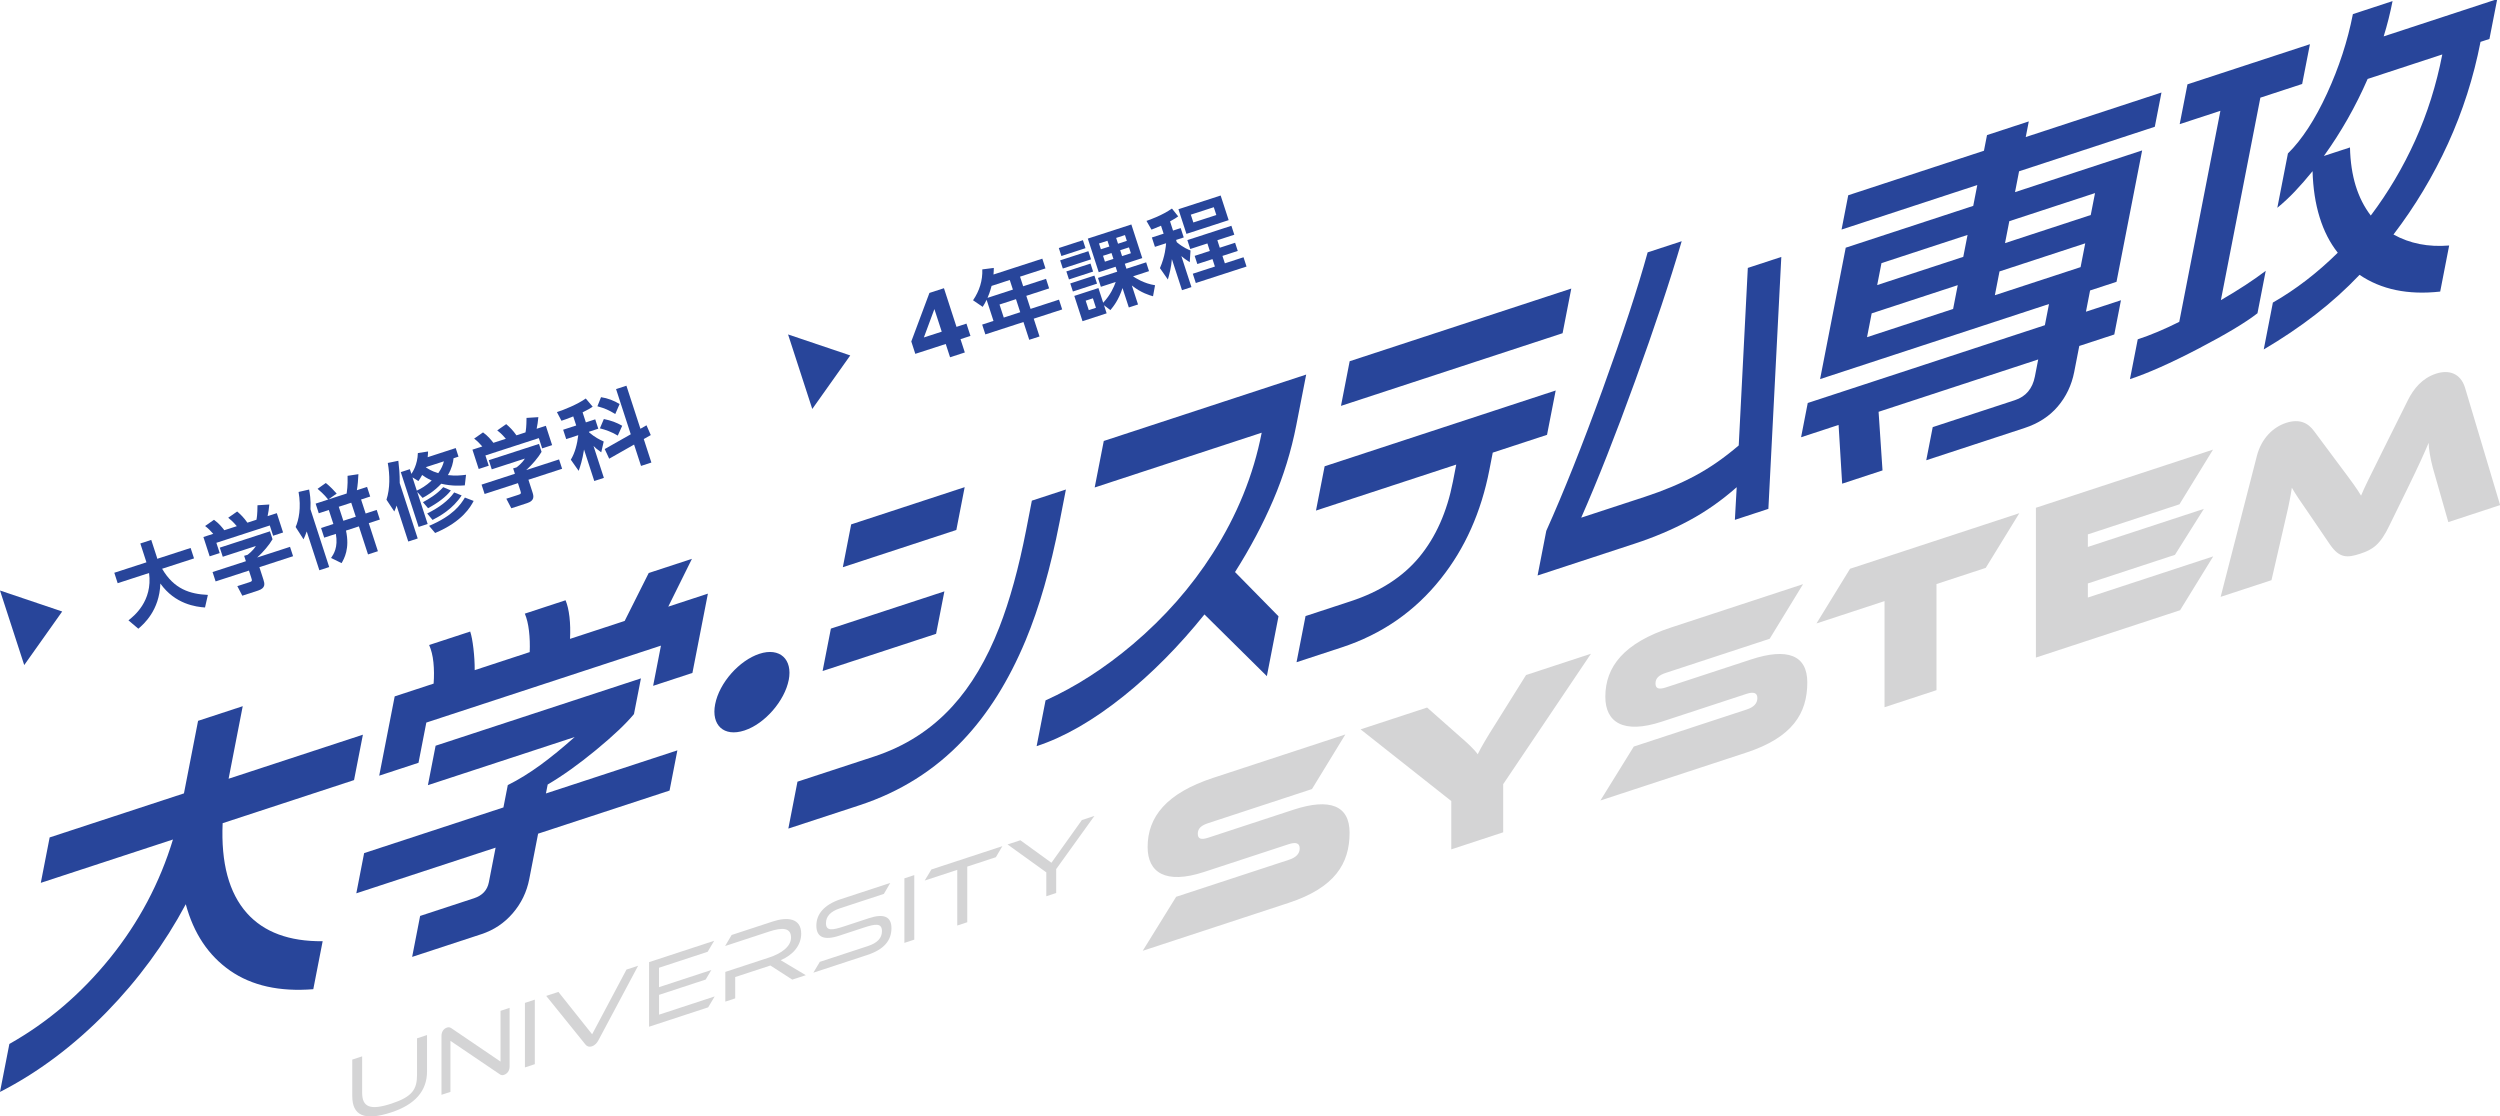 <?xml version="1.0" encoding="UTF-8"?>
<svg xmlns="http://www.w3.org/2000/svg" viewBox="0 0 629.93 281.31">
  <defs>
    <style>
      .cls-1 {
        isolation: isolate;
      }

      .cls-2 {
        fill: #28459a;
      }

      .cls-3 {
        mix-blend-mode: multiply;
      }

      .cls-4 {
        fill: #d4d4d5;
      }
    </style>
  </defs>
  <g class="cls-1">
    <g id="_レイヤー_1" data-name="レイヤー_1">
      <g>
        <path class="cls-2" d="M12.51,211.01l33.84-11.1,3.56-18.28,11.25-3.69-3.56,18.28,33.84-11.1-2.23,11.44-33.11,10.86c-.44,10.03,1.59,17.58,6.11,22.66,4.29,4.8,10.65,7.16,19.09,7.08l-2.36,12.09c-8.5.68-15.48-.88-20.95-4.67-5.46-3.8-9.19-9.38-11.18-16.74-5.31,9.94-11.96,18.99-19.95,27.18C18.55,263.52,9.6,270.23,0,275.14l2.36-12.09c9.66-5.45,18.11-12.67,25.37-21.66,7.26-8.99,12.54-18.95,15.85-29.86l-33.3,10.92,2.23-11.44Z"/>
        <path class="cls-2" d="M161.5,170.93l-1.76,9c-1.99,2.41-5.15,5.41-9.5,9-4.35,3.59-8.43,6.51-12.24,8.75l-.44,2.25,33.12-10.86-1.97,10.13-33.12,10.86-2.23,11.44c-.63,3.25-2.02,6.12-4.16,8.61-2.14,2.49-4.77,4.24-7.89,5.27l-17.46,5.73,2.01-10.32,13.59-4.46c2.1-.69,3.34-2.03,3.73-4.03l1.7-8.72-35.1,11.51,1.97-10.13,35.1-11.51,1.1-5.63c2.74-1.37,5.48-3.06,8.23-5.07,2.75-2.01,5.62-4.36,8.62-7.04l-36.98,12.13,1.94-9.94,51.74-16.97ZM118.48,159.14c.32.95.59,2.37.81,4.25.22,1.89.33,3.71.32,5.47l13.86-4.55c.08-1.84.02-3.62-.18-5.34-.2-1.72-.55-3.17-1.05-4.35l10.26-3.37c.46,1.08.79,2.48.99,4.2.2,1.72.24,3.56.14,5.53l13.77-4.52,6.06-12.08,10.89-3.57-5.97,12.05,9.99-3.28-3.9,19.98-9.9,3.25,1.97-10.13-59.12,19.39-1.97,10.13-9.9,3.25,3.9-19.98,9.81-3.22c.14-1.86.12-3.64-.05-5.34-.17-1.7-.54-3.16-1.08-4.39l10.35-3.39Z"/>
        <path class="cls-2" d="M198.73,171.36c-1.01,5.16-5.93,10.99-11.15,12.7-5.22,1.71-8.41-1.37-7.38-6.62,1.06-5.44,6.11-11.05,11.15-12.7,5.13-1.68,8.41,1.37,7.39,6.62Z"/>
        <path class="cls-2" d="M266.99,131.5c-2.27,11.63-5.12,21.58-8.56,29.85-4.24,10.17-9.51,18.57-15.81,25.2-7.17,7.56-15.86,13.01-26.07,16.36l-17.91,5.87,2.3-11.82,19.27-6.32c7.81-2.56,14.39-6.77,19.73-12.62,4.75-5.18,8.7-11.84,11.86-19.95,2.64-6.78,4.89-14.95,6.76-24.51l1.44-7.41,8.58-2.81-1.59,8.16ZM235.87,159.7l-28.6,9.38,2.09-10.69,28.6-9.38-2.09,10.69ZM240.97,133.54l-28.6,9.38,2.1-10.79,28.6-9.38-2.1,10.79Z"/>
        <path class="cls-2" d="M319.2,170.36l-15.71-15.54c-6.39,7.95-13.17,14.8-20.32,20.54-7.66,6.14-14.98,10.36-21.97,12.65l2.25-11.53c7.55-3.41,14.89-8.13,22.01-14.15,7.99-6.78,14.68-14.38,20.07-22.82,6.17-9.63,10.3-19.79,12.38-30.48l-42.08,13.8,2.29-11.72,51-16.73-2.49,12.75c-1.27,6.5-3.21,12.8-5.82,18.89-2.61,6.09-5.82,12.13-9.62,18.12l10.96,11.15-2.94,15.09Z"/>
        <path class="cls-2" d="M389.82,109.56l-13.69,4.49-.84,4.31c-2.08,10.69-6.17,19.84-12.24,27.45-6.53,8.23-14.86,14-24.99,17.32l-11.37,3.73,2.27-11.63,11.37-3.73c7.4-2.43,13.17-6.15,17.31-11.16,4.14-5.02,6.96-11.34,8.45-18.97l.84-4.31-35.34,11.59,2.18-11.16,58.22-19.1-2.18,11.16ZM393.73,83.96l-55.84,18.31,2.19-11.25,55.84-18.31-2.19,11.25Z"/>
        <path class="cls-2" d="M445.58,128.22l-8.44,2.77.46-8.23c-3.8,3.35-7.8,6.16-12,8.41-4.2,2.26-8.75,4.19-13.66,5.8l-24.51,8.04,2.19-11.25c4.35-9.68,9.08-21.54,14.18-35.59,5.1-14.05,8.88-25.58,11.36-34.58l8.58-2.81c-2.92,9.97-6.84,21.73-11.76,35.28-4.91,13.55-9.43,25.01-13.56,34.38l16.14-5.29c4.63-1.52,8.79-3.26,12.49-5.24,3.7-1.97,7.39-4.53,11.06-7.67l2.29-44.73,8.44-2.77-3.26,63.49Z"/>
        <path class="cls-2" d="M465.7,49.2l34.2-11.22.77-3.94,10.53-3.45-.77,3.94,34.2-11.22-1.68,8.63-34.2,11.22-1.02,5.25,32.03-10.51-6.46,33.11-6.66,2.18-1.04,5.35,8.82-2.89-1.68,8.63-8.82,2.89-1.28,6.56c-.65,3.31-2.03,6.21-4.14,8.69-2.11,2.48-4.91,4.29-8.39,5.43l-24.75,8.12,1.63-8.35,20.7-6.79c2.76-.9,4.44-2.89,5.04-5.95l.84-4.31-40.22,13.19.99,14.77-10.17,3.34-.9-14.8-9.45,3.1,1.68-8.63,59.75-19.6,1.04-5.34-57.68,18.92,6.46-33.11,32.13-10.54,1.02-5.25-34.2,11.22,1.68-8.63ZM470.44,84.96l21.69-7.11,1.17-6-21.69,7.11-1.17,6ZM473,71.83l21.69-7.11,1.08-5.53-21.69,7.11-1.08,5.53ZM502.65,74.39l21.6-7.08,1.17-6-21.6,7.08-1.17,6ZM505.21,61.26l21.6-7.08,1.08-5.53-21.6,7.08-1.08,5.53Z"/>
        <path class="cls-2" d="M582.04,11.13l-1.96,10.03-10.53,3.45-9.95,51.02c4.43-2.57,8.2-5.03,11.3-7.39l-2.08,10.69c-2.98,2.33-7.94,5.3-14.88,8.92-6.94,3.62-12.69,6.18-17.25,7.68l1.96-10.03c3.18-1.04,6.67-2.51,10.46-4.4l10.37-53.18-10.26,3.36,1.96-10.03,30.87-10.12ZM602.86.27c-.6,3.06-1.35,6.03-2.24,8.9L629.23-.22l-1.96,10.03-2.25.74c-1.74,8.94-4.48,17.49-8.2,25.65-3.73,8.16-8.3,15.79-13.73,22.89,4.1,2.28,8.78,3.21,14.03,2.77l-2.26,11.61c-8.09.9-14.87-.51-20.32-4.22-3.39,3.57-7.09,6.91-11.09,10-4,3.1-8.35,6.03-13.05,8.8l2.3-11.81c5.75-3.29,11.2-7.48,16.35-12.56-1.98-2.51-3.51-5.49-4.57-8.94-1.07-3.45-1.66-7.32-1.78-11.61-1.55,1.91-3.04,3.62-4.45,5.1-1.41,1.49-2.89,2.86-4.43,4.13l2.67-13.69c3.55-3.5,6.83-8.54,9.86-15.12,3.02-6.58,5.19-13.24,6.51-19.99l9.99-3.28ZM585.56,39.3l6.57-2.15c.08,3.6.57,6.82,1.44,9.67.88,2.84,2.15,5.34,3.8,7.49,4.39-5.83,8.12-12.13,11.18-18.9,3.06-6.77,5.34-14,6.84-21.69l-18.81,6.17c-1.52,3.48-3.2,6.84-5.04,10.08-1.84,3.24-3.84,6.35-5.99,9.34Z"/>
      </g>
      <g>
        <path class="cls-2" d="M6.1,167.57L0,148.79l15.67,5.29-9.56,13.49Z"/>
        <path class="cls-2" d="M32.37,156.31c1.32-1.04,6.14-4.81,5.19-11.93l-7.91,2.57-.85-2.63,8.1-2.63-1.54-4.75,2.75-.9,1.41,4.34c.02.06.08.31.11.42l8.4-2.73.86,2.63-8.04,2.61c2.98,5.12,7,6.38,11.53,6.59l-.72,3.17c-2.23-.16-7.53-.8-11.25-6.04-.22,6.8-4.23,10.26-5.55,11.39l-2.48-2.1Z"/>
        <path class="cls-2" d="M53.73,134.51c-.71-.79-1.14-1.27-2.05-1.97l2.24-1.57c1.28.93,2.09,1.96,2.6,2.63l3.15-1.02c-1.06-1.25-1.64-1.69-2.17-2.12l2.26-1.58c.94.81,1.68,1.54,2.58,2.82l2.28-.74c.1-.53.24-1.3.26-3.65l2.98-.19c-.12,1.24-.21,1.86-.43,2.93l2.32-.75,1.58,4.87-2.51.82-.84-2.59-13.46,4.37.84,2.59-2.53.82-1.58-4.87,2.47-.8ZM68.02,133.87l.65,2.01c-.8,1.39-2.34,3.22-3.87,4.6l8.28-2.69.77,2.36-8.49,2.76,1.01,3.12c.33,1.01.61,2.14-1.32,2.77l-3.99,1.3-1.26-2.41,3-.97c.72-.23.78-.34.54-1.06l-.61-1.89-8.4,2.73-.77-2.36,8.4-2.73-.44-1.36.85-.25c.2-.15,1.42-1.07,2.1-2.22l-8.34,2.71-.75-2.3,12.64-4.11Z"/>
        <path class="cls-2" d="M77.3,133.87c-.32.92-.54,1.43-.82,2.02l-1.99-3.1c.77-1.7,1.45-4.85.74-8.83l2.66-.61c.16.9.46,2.48.34,4.98l4.72,14.55-2.48.81-3.19-9.8ZM82.87,128.5l-2.55.83-.79-2.43,3.16-1.03c-.99-1.29-2.36-2.44-2.67-2.7l2.07-1.47c1.07.83,2.18,2.02,2.75,2.67l-2.11,1.48,4.62-1.5c.3-1.94.25-3.92.23-4.46l2.73-.41c-.04,1.22-.19,2.92-.39,4.04l2.57-.83.79,2.42-2.3.75,1.15,3.53,2.79-.91.79,2.43-2.79.91,2.3,7.07-2.49.81-2.3-7.07-3.25,1.06c.99,4.58-.47,7.08-1.11,8.2l-2.65-1.3c.66-.97,1.8-2.65,1.21-6.07l-2.94.95-.79-2.43,3.1-1.01-1.15-3.53ZM86.51,131.22l3.14-1.02-1.15-3.53-3.14,1.02,1.15,3.53Z"/>
        <path class="cls-2" d="M99.93,127.38c-.14.48-.29.85-.58,1.5l-1.97-2.97c.92-2.84.87-6.21.33-9.26l2.66-.55c.17,1.42.37,3.38.35,5.63l4.53,13.95-2.38.77-2.95-9.08ZM117.11,122.3c-1.07.07-3.12.24-5.93-.41-1.91,2.03-3.7,3.02-4.7,3.57l-1.35-1.51,2.63,8.08-2.28.74-4.49-13.81,2.28-.74.39,1.19c.28-.41,1.56-2.33,1.63-5.25l2.57-.4c-.02.5-.03.87-.1,1.44l7.07-2.3.7,2.16-1.25.41c-.08,1.01-.42,2.55-1.42,4.24,1.87.23,3.37.08,4.57-.08l-.31,2.69ZM103.93,120.27l1.09,3.35c1.01-.46,2.28-1.17,3.76-2.54-1.36-.63-1.93-1.05-2.41-1.4-.36.71-.63,1.07-.94,1.53l-1.51-.94ZM113.61,123.57c-1.13,1.55-3.34,3.2-5.75,4.48l-1.29-1.51c1.35-.74,3.5-1.96,5.11-3.79l1.93.83ZM107.28,117.72c.39.28,1.37.99,3.15,1.5.83-1.16,1.18-2.04,1.42-2.98l-4.57,1.48ZM116.32,124.83c-2.21,3.4-5.48,5.23-7.33,6.18l-1.35-1.63c2.88-1.42,5.33-3.19,6.8-5.3l1.88.75ZM119.35,126.21c-.71,1.37-2.77,5.19-9.71,8.09l-1.52-1.8c5.98-2.51,7.95-5.33,9.02-7.13l2.21.85Z"/>
        <path class="cls-2" d="M121.52,112.49c-.71-.79-1.14-1.27-2.05-1.97l2.24-1.57c1.28.93,2.09,1.96,2.61,2.63l3.14-1.02c-1.06-1.25-1.64-1.69-2.17-2.12l2.26-1.57c.94.81,1.68,1.54,2.58,2.82l2.28-.74c.1-.53.24-1.3.26-3.65l2.98-.19c-.12,1.24-.21,1.86-.43,2.93l2.32-.75,1.58,4.87-2.51.82-.84-2.59-13.46,4.37.84,2.59-2.53.82-1.58-4.87,2.47-.8ZM135.81,111.84l.65,2.01c-.8,1.39-2.34,3.22-3.87,4.6l8.28-2.69.77,2.36-8.49,2.76,1.01,3.12c.33,1.01.6,2.14-1.33,2.77l-3.99,1.3-1.26-2.41,3-.97c.72-.23.78-.34.54-1.06l-.61-1.89-8.4,2.73-.77-2.36,8.4-2.73-.44-1.36.85-.25c.2-.15,1.43-1.07,2.1-2.22l-8.34,2.71-.75-2.3,12.64-4.1Z"/>
        <path class="cls-2" d="M144.45,104.92c-1.67.66-2.32.89-2.98,1.1l-1.14-2.18c1.73-.56,5.17-1.93,7.27-3.43l1.74,2.07c-.58.39-.99.66-2.54,1.42l.82,2.53,2.36-.77.77,2.36-2.36.77.05.16c1.42,1.22,2.66,1.84,3.68,2.3l-.62,2.72c-1.06-.75-1.47-1.09-1.95-1.59l2.61,8.03-2.42.79-2.58-7.93c-.42,2.7-.97,4.29-1.35,5.37l-1.98-2.81c1.04-1.7,1.61-3.91,1.88-6.18l-3.04.99-.77-2.36,3.29-1.07-.75-2.3ZM151.45,100.08c1.67.25,3.31.88,4.67,1.73l-1.09,2.51c-1.71-1.01-2.47-1.38-4.5-1.95l.91-2.29ZM152.14,105.58c1.98.42,3.14.86,4.64,1.7l-1.12,2.48c-1.4-.88-3.15-1.5-4.5-1.83l.99-2.34ZM158.93,109.42l-3.7-11.38,2.61-.85,3.53,10.85,1.53-.88,1.08,2.47-1.77,1,1.92,5.92-2.61.85-1.75-5.38-6.27,3.56-1.13-2.43,6.56-3.72Z"/>
        <path class="cls-2" d="M204.67,103.05l-6.1-18.78,15.67,5.29-9.57,13.49Z"/>
        <path class="cls-2" d="M237.85,72.62l3.16,9.74,2.51-.82,1.01,3.1-2.51.82,1.09,3.35-3.72,1.21-1.09-3.35-7.67,2.49-1.01-3.12,4.57-12.23,3.66-1.19ZM237.29,83.57l-1.85-5.69-2.65,7.15,4.5-1.46Z"/>
        <path class="cls-2" d="M262.63,65.16l.8,2.47-6.41,2.08.79,2.42,5.76-1.87.78,2.41-5.75,1.87,1.07,3.29,7.17-2.33.8,2.47-7.17,2.33,1.46,4.48-2.59.84-1.46-4.48-9.6,3.12-.8-2.47,2.85-.93-1.73-5.32c-.39.81-.62,1.18-.99,1.78l-2.43-1.66c1.62-2.36,2.44-5.02,2.33-7.78l2.9-.37c-.01.59-.01.94-.08,1.66l12.29-3.99ZM249.85,72.04c-.42,1.59-.74,2.35-1.02,3.01l6.39-2.08-.79-2.42-4.58,1.49ZM256,75.38l-4.15,1.35,1.07,3.29,4.15-1.35-1.07-3.29Z"/>
        <path class="cls-2" d="M272.86,60.52l.66,2.01-6.08,1.98-.65-2.01,6.08-1.98ZM274.24,63.29l.67,2.06-7.11,2.31-.67-2.06,7.11-2.31ZM274.78,66.41l.65,2.02-6.08,1.98-.66-2.02,6.08-1.98ZM275.76,69.44l.66,2.03-6.08,1.98-.66-2.03,6.08-1.98ZM277.38,72.25l-.72-2.22,4.85-1.57-.41-1.25-4.25,1.38-2.75-8.47,10.97-3.56,2.75,8.47-4.4,1.43.41,1.25,4.97-1.61.72,2.22-4.03,1.31c.55.37,2.78,1.83,5.55,2.24l-.51,2.78c-.83-.23-3-.84-5.34-2.72l1.56,4.79-2.32.75-1.59-4.89c-.96,2.99-2.29,4.65-3.06,5.56l-1.6-1.23.66,2.04-6.08,1.98-2.07-6.37,6.08-1.98,1.2,3.7c1.87-2.01,2.68-3.91,3.16-5.23l-3.76,1.22ZM275.37,75.17l-1.81.59.78,2.38,1.81-.59-.77-2.38ZM279.06,60.66l-2.14.69.47,1.46,2.14-.69-.48-1.46ZM280.07,63.76l-2.14.69.48,1.48,2.14-.69-.48-1.48ZM283.46,59.23l-2.22.72.47,1.46,2.22-.72-.47-1.46ZM284.47,62.33l-2.22.72.48,1.48,2.22-.72-.48-1.48Z"/>
        <path class="cls-2" d="M292.55,56.87c-1.24.54-1.76.73-2.41.99l-1.26-2.2c.98-.34,3.94-1.39,6.42-3.11l1.57,1.97c-.53.38-.86.62-2.05,1.26l.75,2.32,1.93-.63.77,2.36-1.93.63.19.58c1.68,1.4,2.9,1.85,3.45,2.08l-.2,2.95c-1.12-.71-1.52-1.05-2.11-1.54l2.54,7.81-2.38.78-2.55-7.83c-.16,2.1-.62,3.77-1.01,5.14l-2-2.87c1.3-2.92,1.51-5.62,1.55-6.27l-2.81.91-.77-2.36,2.96-.96-.65-1.99ZM307.57,49.26l2.02,6.21-10.64,3.46-2.02-6.21,10.65-3.46ZM310.28,56.9l.73,2.24-4.27,1.39.61,1.89,3.86-1.25.67,2.06-3.86,1.25.61,1.87,4.7-1.53.76,2.34-12.78,4.15-.76-2.34,5.57-1.81-.61-1.87-3.82,1.24-.67-2.06,3.82-1.24-.61-1.89-4.32,1.4-.73-2.24,11.1-3.61ZM300.05,54.09l.64,1.97,5.79-1.88-.64-1.97-5.8,1.88Z"/>
      </g>
      <g class="cls-3">
        <path class="cls-4" d="M105.08,261.63l2.52-.83v9.16c0,4.91-3,8.35-8.96,10.31-6.9,2.27-9.88.79-9.88-4.12v-9.16l2.49-.82v9.16c0,3.65,2.05,4.5,7.39,2.75,5.33-1.75,6.44-3.65,6.44-7.29v-9.16Z"/>
        <path class="cls-4" d="M113.5,262.29v12.83l-2.26.74v-14.83c0-1.17.65-1.87,1.39-2.11.32-.11.69-.13,1.09.15l12.4,8.42v-12.79l2.29-.75v14.76c0,1.17-.67,1.87-1.41,2.12-.32.11-.67.14-1.06-.14l-12.42-8.41Z"/>
        <path class="cls-4" d="M132.27,268.96v-16.26l2.49-.82v16.26l-2.49.82Z"/>
        <path class="cls-4" d="M137.63,250.94l3.07-1.01,8.5,10.68,8.66-16.31,2.93-.96-10,18.77c-.35.65-.86,1.28-1.64,1.53-.74.24-1.29-.01-1.64-.46l-9.88-12.24Z"/>
        <path class="cls-4" d="M163.55,258.69v-16.26l16.4-5.38-1.64,2.77-12.26,4.03v4.89l13.19-4.33-1.43,2.41-11.75,3.86v4.99l14.02-4.6-1.64,2.75-14.87,4.88Z"/>
        <path class="cls-4" d="M199.64,246.84l-5.52-3.56-8.87,2.91v5.37l-2.49.82v-7.49l11.06-3.63c2.89-.95,5.5-2.68,5.5-5.01,0-2.58-2.29-2.58-5.5-1.53l-11.11,3.65,1.64-2.78,10.39-3.41c3.6-1.18,7.14-.88,7.14,3.08,0,2.92-2.03,5.36-5.17,6.68l6.33,3.78-3.39,1.11Z"/>
        <path class="cls-4" d="M204.93,245.11l1.64-2.75,12.13-3.98c2.38-.78,3.53-2.04,3.53-3.74,0-2.14-1.69-1.85-4.57-.91l-6.23,2.05c-3.9,1.28-5.73.3-5.73-2.55s1.89-5.26,6.14-6.66l12.49-4.1-1.62,2.77-11.06,3.63c-2.36.77-3.53,2.03-3.53,3.74,0,2.07,1.64,1.77,4.57.81l6.23-2.05c3.76-1.24,5.7-.44,5.7,2.5,0,3.11-1.87,5.38-6.12,6.77l-13.58,4.46Z"/>
        <path class="cls-4" d="M227.88,237.58v-16.26l2.49-.82v16.26l-2.49.82Z"/>
        <path class="cls-4" d="M241.2,233.2v-14.02l-8.2,2.69,1.69-2.79,17.88-5.87-1.64,2.78-7.21,2.37v14.02l-2.52.83Z"/>
        <path class="cls-4" d="M263.64,225.84v-6.03l-9.77-7.03,3.23-1.06,7.83,5.67,7.67-10.76,3.16-1.04-9.63,13.39v6.03l-2.49.82Z"/>
        <path class="cls-4" d="M287.94,239.56l8.41-13.59,28.49-9.35c1.69-.56,2.65-1.49,2.65-2.84s-.96-1.66-2.77-1.07l-21.33,7c-9.76,3.2-14.22.1-14.22-6.28,0-7.61,4.74-13.57,16.53-17.44l33.29-10.93-8.41,13.76-26.12,8.58c-1.75.57-2.65,1.32-2.65,2.68s.9,1.56,2.65.99l21.44-7.04c9.14-3,14.16-1.1,14.16,5.79,0,7.79-3.72,13.86-15.4,17.69l-36.73,12.06Z"/>
        <path class="cls-4" d="M365.68,214.03v-12.19l-22.85-18.06,16.76-5.5,8.52,7.53c1.52,1.3,3.5,3.14,4.23,4.25.79-1.67,2.59-4.69,4.06-6.98l8.12-12.99,16.36-5.37-22.12,32.87v12.13l-13.09,4.3Z"/>
        <path class="cls-4" d="M403.26,201.7l8.41-13.59,28.49-9.35c1.69-.56,2.65-1.49,2.65-2.85s-.96-1.66-2.76-1.07l-21.33,7c-9.76,3.21-14.22.1-14.22-6.28,0-7.61,4.74-13.57,16.53-17.44l33.29-10.93-8.41,13.76-26.12,8.58c-1.75.57-2.65,1.32-2.65,2.68s.9,1.56,2.65.99l21.44-7.04c9.14-3,14.16-1.1,14.16,5.79,0,7.79-3.72,13.86-15.4,17.69l-36.73,12.06Z"/>
        <path class="cls-4" d="M474.85,178.2v-26.74l-17.15,5.63,8.46-13.78,42.65-14-8.46,13.78-12.41,4.07v26.74l-13.09,4.3Z"/>
        <path class="cls-4" d="M512.99,165.68v-37.74l44.63-14.65-8.46,13.78-23.08,7.58v3.16l29.23-9.59-7.28,11.58-21.95,7.21v3.55l31.59-10.37-8.35,13.57-36.33,11.93Z"/>
        <path class="cls-4" d="M616.91,131.56l-3.89-13.62c-.62-2.33-1.07-4.89-1.07-6.36-1.13,2.68-2.31,5.33-5.36,11.58l-4.51,9.21c-2.31,4.88-4.23,6.13-7.39,7.16-3.27,1.07-5.19,1.14-7.56-2.26l-5.02-7.38c-2.88-4.13-3.78-5.53-4.63-7-.28,1.9-.73,4.3-1.35,6.88l-3.78,16.42-12.81,4.2,9.14-35.55c1.13-4.32,4-7.18,7.33-8.28,3.33-1.09,5.53-.07,7.11,2.12l6.21,8.34c3.5,4.66,4.68,6.31,5.59,7.87.9-2.16,2.09-4.52,5.53-11.46l6.21-12.47c1.52-3.1,3.72-5.68,7.16-6.81,3.22-1.05,6.15-.1,7.28,3.48,2.99,9.85,5.87,19.79,8.86,29.64l-13.03,4.28Z"/>
      </g>
    </g>
  </g>
</svg>